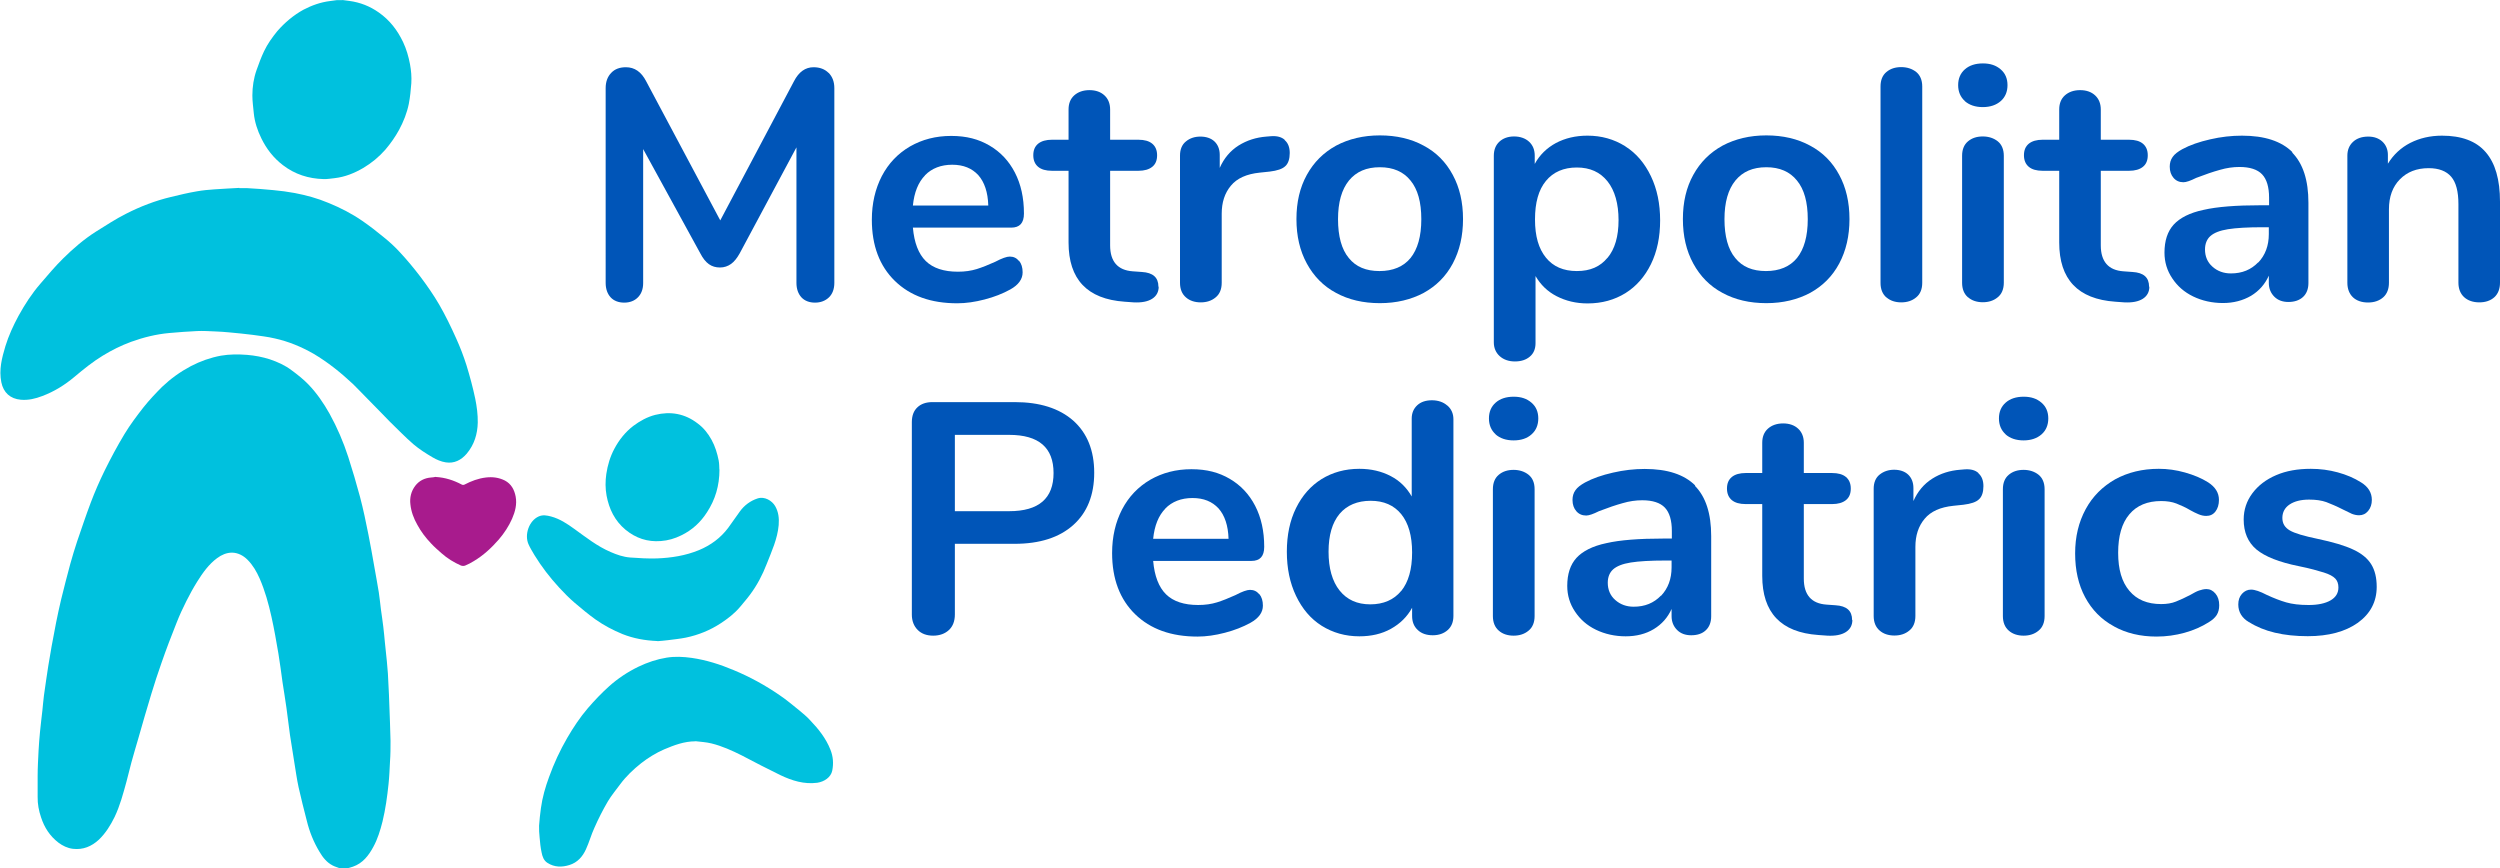 <?xml version="1.0" encoding="UTF-8"?><svg id="Layer_1" xmlns="http://www.w3.org/2000/svg" width="190" height="66" viewBox="0 0 190 66"><defs><style>.cls-1{fill:#0055b8;}.cls-2{fill:#00c1de;}.cls-3{fill:#a81b8d;}</style></defs><path class="cls-2" d="m25.85,66c-.19-.08-.4-.13-.58-.23-.44-.23-.74-.61-.98-1.02-.45-.74-.77-1.54-.97-2.36-.22-.86-.44-1.71-.63-2.57-.13-.6-.21-1.2-.31-1.8-.12-.72-.23-1.43-.34-2.15-.1-.69-.17-1.38-.27-2.07-.09-.65-.2-1.3-.3-1.96-.1-.72-.19-1.44-.31-2.16-.16-.94-.32-1.87-.53-2.81-.22-.99-.49-1.97-.9-2.91-.23-.52-.51-1.01-.92-1.42-.32-.32-.72-.53-1.17-.54-.43,0-.8.17-1.13.41-.65.48-1.1,1.12-1.52,1.79-.3.48-.58.99-.83,1.49-.27.53-.52,1.08-.74,1.64-.4,1-.79,2.02-1.14,3.03-.28.79-.54,1.59-.78,2.38-.35,1.13-.67,2.28-1,3.42-.17.59-.35,1.18-.51,1.77-.14.49-.24.99-.38,1.48-.25.91-.49,1.82-.9,2.68-.31.63-.68,1.23-1.19,1.72-.56.52-1.21.79-1.98.7-.41-.05-.78-.23-1.1-.47-.65-.5-1.07-1.15-1.32-1.92-.17-.5-.27-1.02-.26-1.56v-1.58c0-.64.04-1.29.07-1.93.03-.47.06-.96.11-1.43.05-.54.12-1.07.18-1.62.04-.38.07-.77.12-1.15.05-.39.11-.8.17-1.19.05-.35.1-.71.16-1.06.08-.49.16-.98.25-1.47.11-.6.22-1.2.34-1.8.12-.58.24-1.17.38-1.75.22-.91.46-1.82.7-2.72.16-.57.33-1.14.52-1.71.34-.99.67-1.98,1.04-2.96.31-.82.66-1.62,1.04-2.4.47-.95.97-1.89,1.52-2.8.43-.71.94-1.39,1.45-2.04.43-.54.92-1.06,1.41-1.55.65-.62,1.37-1.14,2.18-1.57.73-.38,1.49-.65,2.3-.8.65-.11,1.3-.11,1.97-.06.6.05,1.18.16,1.74.34.59.2,1.15.45,1.65.83.45.33.89.68,1.26,1.06.65.67,1.17,1.43,1.63,2.25.58,1.05,1.05,2.15,1.42,3.29.32,1,.62,2.01.89,3.02.25.95.45,1.91.64,2.87.17.84.31,1.67.46,2.51.11.63.23,1.26.33,1.89.07.42.1.86.16,1.29.06.44.13.88.18,1.32.05.38.08.78.12,1.17.05.48.1.96.15,1.44.03.32.06.62.08.94.03.53.06,1.06.08,1.6.03.72.05,1.45.08,2.17,0,.45.04.9.04,1.35,0,.52,0,1.04-.04,1.57-.03.57-.05,1.13-.11,1.7-.1.96-.23,1.91-.46,2.86-.17.67-.37,1.33-.7,1.93-.35.65-.8,1.24-1.55,1.5-.12.04-.25.08-.37.11h-.61Z"/><path class="cls-2" d="m26.02,0c.18.02.36.05.53.07.82.11,1.56.4,2.24.88.83.58,1.42,1.35,1.85,2.26.25.53.41,1.09.52,1.67.09.48.13.97.1,1.45-.04.52-.09,1.04-.19,1.56-.14.69-.4,1.35-.74,1.98-.29.53-.64,1.03-1.04,1.5-.49.56-1.05,1.02-1.69,1.4-.67.39-1.38.68-2.17.77-.28.03-.56.08-.84.07-1.14-.03-2.18-.36-3.09-1.06-.72-.55-1.25-1.24-1.64-2.04-.29-.59-.5-1.22-.57-1.88-.04-.45-.11-.92-.11-1.37,0-.66.1-1.32.32-1.94.17-.48.35-.97.57-1.43.26-.55.62-1.05,1.01-1.53.57-.65,1.22-1.2,1.98-1.62.63-.33,1.3-.57,2.02-.66.17-.02.34-.05.52-.07h.43Z"/><path class="cls-2" d="m18.15,14.3c.22,0,.44,0,.65,0,.66.04,1.32.08,1.98.15.55.05,1.08.12,1.62.22.88.17,1.73.4,2.56.75.91.37,1.77.81,2.58,1.37.55.38,1.07.78,1.59,1.21.45.36.89.76,1.27,1.18.55.59,1.06,1.21,1.55,1.85.51.68,1,1.38,1.43,2.12.48.83.9,1.7,1.29,2.57.3.66.56,1.34.78,2.03.26.85.49,1.7.67,2.56.12.59.2,1.21.19,1.81-.02.86-.26,1.67-.84,2.36-.42.49-.95.76-1.59.66-.35-.05-.71-.21-1-.38-.51-.3-1-.61-1.45-.99-.64-.55-1.22-1.16-1.83-1.75-.22-.22-.43-.45-.65-.67-.33-.33-.66-.68-.99-1.01-.38-.38-.75-.78-1.13-1.15-.93-.87-1.91-1.66-3.01-2.31-.93-.53-1.9-.93-2.94-1.16-.55-.13-1.11-.19-1.67-.27-.6-.08-1.2-.13-1.8-.19-.35-.03-.7-.06-1.04-.07-.46-.02-.93-.05-1.38-.03-.71.03-1.42.09-2.13.15-.99.09-1.96.33-2.9.67-.76.28-1.46.63-2.15,1.05-.77.47-1.46,1.03-2.15,1.61-.74.62-1.54,1.12-2.45,1.46-.52.2-1.06.33-1.63.28-.8-.07-1.32-.54-1.48-1.33-.19-.95.04-1.84.31-2.74.25-.81.6-1.57,1-2.31.48-.87,1.01-1.69,1.66-2.44.56-.65,1.11-1.31,1.73-1.92.76-.75,1.57-1.45,2.48-2.03.76-.47,1.51-.97,2.31-1.37,1.08-.55,2.22-.99,3.4-1.27.66-.16,1.32-.32,1.98-.43.44-.08.9-.12,1.34-.15.63-.05,1.25-.07,1.88-.11v.03"/><path class="cls-2" d="m52.85,56.34c-.85,0-1.61.29-2.37.61-.64.28-1.22.64-1.76,1.06-.59.47-1.14.99-1.59,1.6-.31.42-.66.84-.93,1.29-.38.65-.72,1.32-1.02,2-.25.54-.4,1.11-.65,1.65-.25.55-.64,1-1.25,1.19-.57.18-1.14.18-1.67-.16-.29-.18-.39-.49-.45-.8-.08-.37-.12-.76-.15-1.14-.03-.3-.05-.59-.04-.89.03-.44.08-.89.14-1.33.11-.82.34-1.61.62-2.37.37-1.03.83-2.02,1.38-2.97.46-.79.97-1.56,1.56-2.25.51-.59,1.04-1.15,1.62-1.67.67-.6,1.41-1.09,2.23-1.49.69-.33,1.4-.57,2.15-.69.63-.1,1.26-.07,1.9.02,1.11.16,2.17.5,3.19.93,1.23.51,2.4,1.15,3.5,1.91.51.34.97.74,1.45,1.12.3.25.61.5.87.79.63.66,1.19,1.36,1.53,2.22.21.52.25,1.05.14,1.6-.1.5-.6.84-1.14.92-1,.13-1.92-.16-2.8-.58-.99-.48-1.97-.99-2.94-1.5-.74-.37-1.49-.71-2.3-.91-.4-.1-.82-.12-1.23-.17"/><path class="cls-2" d="m49.97,48.72c-.97-.04-1.83-.2-2.66-.53-.73-.3-1.41-.66-2.05-1.11-.56-.4-1.08-.84-1.6-1.28-.41-.35-.8-.75-1.17-1.15-.7-.76-1.33-1.58-1.87-2.46-.16-.28-.33-.54-.46-.84-.31-.72.04-1.77.78-2.1.31-.14.62-.08.93,0,.67.18,1.23.55,1.78.95.89.64,1.73,1.31,2.75,1.75.48.21.97.38,1.49.42.68.05,1.35.09,2.03.07,1.09-.04,2.18-.21,3.2-.63.89-.37,1.64-.92,2.22-1.69.3-.41.59-.84.89-1.25.34-.47.8-.81,1.35-.99.53-.17,1.09.17,1.33.58.26.45.31.93.27,1.44-.09,1.05-.53,1.99-.91,2.96-.32.83-.73,1.61-1.25,2.31-.24.33-.51.63-.77.95-.42.5-.93.89-1.46,1.24-.82.54-1.71.9-2.67,1.1-.44.09-.89.13-1.33.19-.3.04-.6.06-.82.08"/><path class="cls-2" d="m54.68,35.68c0,1.25-.33,2.3-.94,3.24-.49.77-1.14,1.37-1.97,1.77-.49.24-.99.39-1.55.43-1.02.08-1.9-.22-2.68-.86-.82-.68-1.25-1.58-1.44-2.59-.1-.54-.1-1.1-.02-1.65.1-.67.29-1.31.61-1.91.36-.68.83-1.27,1.44-1.74.51-.38,1.05-.68,1.67-.84,1.17-.29,2.26-.09,3.22.65.45.33.79.76,1.06,1.25s.43,1.02.54,1.57c.05.26.04.53.05.68"/><path class="cls-3" d="m33.12,36.25c.71.04,1.36.25,1.98.58.05.03.15.03.2,0,.52-.27,1.04-.47,1.63-.54.51-.06.98,0,1.44.23.49.26.72.7.82,1.22.11.59-.04,1.15-.27,1.68-.25.57-.6,1.1-1.01,1.58-.56.64-1.17,1.21-1.91,1.65-.21.13-.42.24-.64.33-.09.04-.23.04-.33,0-.54-.24-1.03-.54-1.47-.93-.27-.24-.54-.47-.79-.74-.41-.43-.77-.9-1.05-1.42-.28-.49-.47-1-.53-1.56-.06-.5.05-.99.37-1.41.3-.39.71-.59,1.2-.63.12,0,.24-.03.36-.05"/><path class="cls-1" d="m62.98,5.54c.29.3.43.68.43,1.16v14.8c0,.46-.14.84-.41,1.1s-.63.4-1.06.4-.79-.14-1.03-.4-.38-.63-.38-1.1v-10.3l-4.31,8.05c-.2.36-.42.64-.66.81s-.52.27-.84.27-.6-.08-.84-.25-.46-.44-.66-.83l-4.34-7.92v10.18c0,.45-.13.81-.39,1.08s-.62.41-1.05.41-.79-.14-1.03-.4-.38-.63-.38-1.1V6.7c0-.48.14-.87.42-1.16.28-.3.66-.43,1.12-.43.66,0,1.17.35,1.54,1.07l5.63,10.57,5.6-10.57c.37-.72.87-1.07,1.49-1.07.48,0,.86.15,1.14.43h0Z"/><path class="cls-1" d="m77.45,19.82c.18.22.27.51.27.88,0,.51-.31.95-.94,1.3-.58.32-1.22.57-1.95.76-.73.19-1.42.29-2.08.29-1.99,0-3.57-.56-4.74-1.7-1.16-1.13-1.75-2.68-1.75-4.65,0-1.25.26-2.35.76-3.32.51-.97,1.22-1.71,2.14-2.25.93-.53,1.96-.8,3.13-.8s2.09.25,2.91.73,1.47,1.16,1.93,2.05.69,1.92.69,3.12c0,.72-.32,1.07-.97,1.07h-7.47c.1,1.15.43,2,.98,2.54s1.37.81,2.44.81c.54,0,1.01-.07,1.43-.2.42-.13.89-.32,1.4-.55.51-.27.88-.4,1.11-.4.29,0,.52.11.7.33h0Zm-7.14-6.5c-.52.53-.83,1.3-.93,2.3h5.73c-.03-1.01-.29-1.78-.76-2.31-.48-.52-1.13-.79-1.98-.79s-1.55.27-2.07.8h0Z"/><path class="cls-1" d="m88.06,21.79c0,.4-.17.71-.5.92-.33.21-.8.3-1.4.27l-.69-.05c-2.84-.2-4.26-1.7-4.26-4.5v-5.45h-1.26c-.46,0-.81-.1-1.05-.3s-.37-.49-.37-.88.12-.67.37-.88c.25-.2.6-.3,1.05-.3h1.26v-2.3c0-.45.14-.81.43-1.07s.68-.4,1.16-.4.86.14,1.14.4.43.62.43,1.07v2.3h2.15c.46,0,.81.1,1.05.3s.37.49.37.88-.12.68-.37.88-.6.3-1.05.3h-2.15v5.67c0,1.23.58,1.89,1.72,1.97l.69.05c.85.05,1.26.42,1.26,1.12h0Z"/><path class="cls-1" d="m97.64,10.65c.25.22.38.54.38.98s-.11.79-.33.99c-.22.22-.62.35-1.19.42l-.76.08c-.99.1-1.73.43-2.19.99-.47.56-.7,1.27-.7,2.13v5.25c0,.48-.15.86-.46,1.11-.31.26-.69.38-1.14.38s-.84-.13-1.12-.38c-.3-.26-.45-.63-.45-1.11v-9.67c0-.46.15-.83.45-1.07.3-.25.67-.37,1.1-.37s.8.12,1.06.36.41.59.41,1.03v.99c.32-.73.8-1.3,1.43-1.7.64-.4,1.34-.62,2.12-.68l.36-.03c.44-.03.79.06,1.03.28v.02Z"/><path class="cls-1" d="m101.54,22.26c-.96-.51-1.69-1.26-2.22-2.23-.53-.97-.79-2.09-.79-3.38s.26-2.4.79-3.36c.53-.96,1.26-1.69,2.22-2.22.96-.51,2.07-.78,3.33-.78s2.38.26,3.33.78c.96.51,1.69,1.25,2.21,2.22.52.96.78,2.08.78,3.36s-.26,2.4-.78,3.38c-.52.97-1.25,1.7-2.21,2.23-.96.51-2.07.78-3.33.78s-2.38-.26-3.33-.78Zm5.66-2.65c.54-.67.82-1.65.82-2.95s-.27-2.27-.82-2.94c-.54-.67-1.31-1.01-2.33-1.01s-1.79.33-2.35,1.01c-.55.68-.83,1.65-.83,2.94s.27,2.29.82,2.95c.54.67,1.31.99,2.33.99s1.82-.33,2.36-.99Z"/><path class="cls-1" d="m123.52,11.12c.84.53,1.48,1.29,1.95,2.27s.7,2.1.7,3.36-.23,2.37-.7,3.33c-.47.95-1.11,1.68-1.94,2.2-.83.51-1.78.78-2.87.78-.88,0-1.66-.19-2.36-.55-.7-.36-1.22-.88-1.6-1.53v5.1c0,.43-.14.78-.43,1.02-.29.25-.67.37-1.14.37s-.86-.14-1.15-.4-.45-.62-.45-1.05v-14.18c0-.45.14-.81.42-1.07s.66-.4,1.12-.4.86.14,1.14.4c.29.27.43.62.43,1.07v.62c.37-.68.91-1.21,1.61-1.59.7-.37,1.5-.56,2.4-.56,1.06,0,2.01.27,2.86.8h0Zm-1.35,8.48c.56-.67.84-1.63.84-2.87s-.28-2.25-.84-2.95-1.33-1.05-2.33-1.05-1.79.34-2.35,1.02-.83,1.65-.83,2.93.28,2.22.83,2.9,1.33,1.02,2.35,1.02,1.77-.33,2.33-1.01h0Z"/><path class="cls-1" d="m130.91,22.26c-.96-.51-1.69-1.26-2.22-2.23s-.79-2.09-.79-3.38.26-2.4.79-3.36c.53-.96,1.26-1.69,2.22-2.22.96-.51,2.07-.78,3.33-.78s2.38.26,3.33.78c.96.51,1.69,1.25,2.21,2.22.52.96.78,2.08.78,3.36s-.26,2.4-.78,3.38c-.52.97-1.25,1.7-2.21,2.23-.96.51-2.07.78-3.33.78s-2.38-.26-3.33-.78Zm5.66-2.65c.54-.67.82-1.65.82-2.95s-.27-2.27-.82-2.94c-.54-.67-1.31-1.01-2.33-1.01s-1.79.33-2.35,1.01c-.55.68-.83,1.65-.83,2.94s.27,2.29.82,2.95c.54.67,1.31.99,2.33.99s1.82-.33,2.36-.99Z"/><path class="cls-1" d="m143.37,22.61c-.3-.26-.45-.63-.45-1.11V6.57c0-.48.15-.85.45-1.1.3-.25.67-.37,1.12-.37s.84.13,1.14.37.46.62.46,1.1v14.92c0,.48-.15.86-.46,1.11-.31.26-.69.38-1.14.38s-.84-.13-1.12-.38Z"/><path class="cls-1" d="m149.33,7.68c-.34-.31-.51-.71-.51-1.21s.17-.9.51-1.2c.34-.3.8-.45,1.37-.45s1,.15,1.35.45.52.7.52,1.2-.17.91-.51,1.21-.8.46-1.37.46-1.03-.16-1.37-.46h0Zm.24,14.92c-.3-.26-.45-.63-.45-1.11v-9.65c0-.48.15-.85.45-1.1.3-.25.67-.37,1.12-.37s.84.13,1.14.37.46.62.46,1.1v9.64c0,.48-.15.86-.46,1.11-.31.26-.69.38-1.14.38s-.84-.13-1.12-.38h0Z"/><path class="cls-1" d="m163.35,21.79c0,.4-.17.71-.5.92-.33.21-.8.3-1.4.27l-.69-.05c-2.84-.2-4.26-1.7-4.26-4.5v-5.45h-1.26c-.46,0-.81-.1-1.05-.3s-.37-.49-.37-.88.12-.67.37-.88c.25-.2.6-.3,1.05-.3h1.26v-2.3c0-.45.14-.81.43-1.07s.68-.4,1.16-.4.86.14,1.14.4.43.62.43,1.07v2.3h2.15c.46,0,.81.1,1.05.3s.37.49.37.88-.12.68-.37.88-.6.3-1.05.3h-2.15v5.67c0,1.23.58,1.89,1.72,1.97l.69.05c.85.05,1.26.42,1.26,1.12h0Z"/><path class="cls-1" d="m174.19,11.58c.84.84,1.25,2.12,1.25,3.83v6.1c0,.45-.14.81-.41,1.06s-.65.38-1.11.38c-.44,0-.8-.13-1.07-.4s-.42-.62-.42-1.05v-.55c-.29.65-.74,1.16-1.35,1.53-.62.36-1.33.55-2.14.55s-1.58-.17-2.26-.5c-.68-.33-1.2-.79-1.59-1.38-.39-.58-.59-1.23-.59-1.95,0-.9.23-1.61.7-2.13.47-.51,1.22-.9,2.27-1.12,1.04-.24,2.49-.35,4.34-.35h.64v-.57c0-.82-.18-1.41-.53-1.78s-.93-.56-1.72-.56c-.49,0-.98.07-1.49.22-.51.14-1.1.34-1.8.61-.44.22-.76.33-.97.33-.31,0-.56-.11-.75-.33s-.29-.5-.29-.85c0-.29.07-.53.22-.74.14-.21.39-.4.73-.59.59-.32,1.29-.56,2.12-.75.82-.19,1.62-.28,2.42-.28,1.72,0,3,.42,3.84,1.26l-.03.02Zm-2.56,8.37c.53-.56.8-1.28.8-2.16v-.52h-.46c-1.13,0-2.01.05-2.64.15s-1.07.28-1.34.52-.41.59-.41,1.02c0,.53.19.98.57,1.31.38.34.85.51,1.4.51.85,0,1.53-.28,2.07-.84h0Z"/><path class="cls-1" d="m188.91,11.56c.73.84,1.09,2.09,1.09,3.77v6.15c0,.46-.14.84-.42,1.1s-.67.4-1.15.4-.88-.14-1.16-.4-.43-.63-.43-1.1v-5.97c0-.95-.18-1.65-.55-2.08-.37-.43-.94-.65-1.71-.65-.92,0-1.64.29-2.19.85s-.83,1.32-.83,2.28v5.58c0,.46-.14.84-.43,1.1s-.68.4-1.16.4-.88-.14-1.15-.4-.42-.63-.42-1.1v-9.66c0-.43.14-.78.43-1.05.29-.27.68-.4,1.16-.4.44,0,.8.13,1.07.38s.42.6.42,1.01v.67c.42-.68.98-1.21,1.7-1.58.71-.36,1.51-.55,2.41-.55,1.48,0,2.6.41,3.32,1.25h0Z"/><path class="cls-1" d="m69.75,47.88c-.3-.3-.45-.69-.45-1.18v-14.62c0-.48.14-.86.42-1.12.28-.27.67-.4,1.15-.4h6.24c1.91,0,3.39.47,4.46,1.41,1.06.95,1.59,2.27,1.59,3.96s-.53,3.02-1.59,3.97-2.55,1.43-4.46,1.43h-4.54v5.37c0,.5-.15.9-.45,1.18s-.7.43-1.2.43-.89-.15-1.17-.43h0Zm6.95-9.03c2.25,0,3.37-.97,3.37-2.9s-1.12-2.9-3.37-2.9h-4.13v5.8h4.13Z"/><path class="cls-1" d="m95.71,45.15c.18.22.27.51.27.88,0,.51-.31.95-.94,1.3-.58.32-1.22.57-1.95.76-.73.19-1.42.29-2.08.29-1.99,0-3.57-.56-4.74-1.7-1.16-1.13-1.75-2.68-1.75-4.65,0-1.25.26-2.35.76-3.32.51-.97,1.22-1.71,2.14-2.25.93-.53,1.96-.8,3.13-.8s2.09.25,2.91.73,1.47,1.16,1.93,2.05c.46.89.69,1.92.69,3.12,0,.72-.32,1.07-.97,1.07h-7.47c.1,1.15.43,2,.98,2.54s1.37.81,2.44.81c.54,0,1.01-.07,1.43-.2.42-.13.89-.32,1.4-.55.51-.27.88-.4,1.11-.4.29,0,.52.11.7.33h0Zm-7.14-6.5c-.52.53-.83,1.3-.93,2.3h5.73c-.03-1.01-.29-1.78-.76-2.31-.48-.52-1.13-.79-1.98-.79s-1.55.27-2.07.8h0Z"/><path class="cls-1" d="m110,30.82c.31.27.46.62.46,1.05v14.94c0,.45-.14.81-.43,1.07s-.67.4-1.14.4-.86-.13-1.14-.4c-.29-.27-.43-.62-.43-1.07v-.62c-.37.68-.91,1.21-1.61,1.6s-1.5.57-2.4.57c-1.06,0-2.01-.27-2.86-.8-.84-.53-1.48-1.29-1.95-2.27s-.7-2.1-.7-3.36.23-2.37.7-3.32c.47-.95,1.11-1.68,1.94-2.2.83-.51,1.78-.78,2.87-.78.9,0,1.69.19,2.38.55.7.36,1.22.89,1.6,1.55v-5.92c0-.41.14-.75.42-1.01.28-.26.66-.38,1.12-.38s.87.14,1.16.4h0Zm-3.51,14.1c.55-.68.83-1.65.83-2.93s-.28-2.24-.83-2.92c-.55-.67-1.32-1.01-2.32-1.01s-1.8.33-2.36.99c-.56.67-.84,1.63-.84,2.88s.28,2.25.84,2.95c.56.7,1.33,1.05,2.33,1.05s1.79-.34,2.35-1.02h0Z"/><path class="cls-1" d="m113.67,33.01c-.34-.31-.51-.71-.51-1.21s.17-.9.51-1.2c.34-.3.8-.45,1.37-.45s1,.15,1.35.45.52.7.52,1.2-.17.91-.51,1.21c-.34.31-.8.46-1.37.46s-1.03-.16-1.37-.46h0Zm.24,14.92c-.3-.26-.45-.63-.45-1.11v-9.64c0-.48.15-.85.45-1.1.3-.25.67-.37,1.12-.37s.84.13,1.14.37c.31.25.46.62.46,1.1v9.64c0,.48-.15.86-.46,1.11-.31.26-.69.38-1.14.38s-.84-.13-1.12-.38Z"/><path class="cls-1" d="m128.8,36.91c.84.84,1.25,2.12,1.25,3.83v6.1c0,.45-.14.81-.41,1.06-.27.26-.65.38-1.11.38-.44,0-.8-.13-1.07-.4s-.42-.62-.42-1.05v-.55c-.29.65-.74,1.16-1.35,1.53s-1.33.55-2.14.55-1.58-.17-2.26-.5-1.2-.79-1.59-1.38c-.39-.58-.59-1.23-.59-1.95,0-.9.23-1.61.7-2.13.47-.51,1.22-.9,2.27-1.12,1.04-.24,2.49-.35,4.34-.35h.64v-.57c0-.82-.18-1.41-.53-1.78s-.93-.56-1.72-.56c-.49,0-.98.07-1.49.22-.51.14-1.1.34-1.8.61-.44.22-.76.33-.97.33-.31,0-.56-.11-.75-.33s-.29-.5-.29-.85c0-.29.07-.53.22-.74.14-.21.39-.4.73-.59.59-.32,1.29-.56,2.12-.75.82-.19,1.62-.28,2.42-.28,1.72,0,3,.42,3.84,1.26l-.03.02Zm-2.56,8.37c.53-.56.8-1.28.8-2.16v-.52h-.46c-1.13,0-2.01.05-2.64.15s-1.07.28-1.34.52-.41.59-.41,1.02c0,.53.19.98.57,1.31.38.34.85.51,1.4.51.85,0,1.53-.28,2.07-.84h0Z"/><path class="cls-1" d="m140.78,47.12c0,.4-.17.71-.5.92s-.8.3-1.4.27l-.69-.05c-2.84-.2-4.26-1.7-4.26-4.5v-5.45h-1.26c-.46,0-.81-.1-1.05-.3s-.37-.49-.37-.88.12-.67.37-.88c.25-.2.6-.3,1.05-.3h1.26v-2.3c0-.45.14-.81.43-1.07s.68-.4,1.16-.4.86.14,1.14.4.43.62.43,1.07v2.3h2.15c.46,0,.81.1,1.05.3s.37.49.37.88-.12.68-.37.88-.6.3-1.05.3h-2.15v5.67c0,1.23.58,1.89,1.72,1.97l.69.05c.85.05,1.26.42,1.26,1.12h0Z"/><path class="cls-1" d="m150.36,35.97c.25.22.38.54.38.98s-.11.79-.33.99c-.22.22-.62.35-1.19.42l-.76.08c-.99.1-1.73.43-2.19.99-.47.56-.7,1.27-.7,2.13v5.25c0,.48-.15.86-.46,1.11-.31.26-.69.38-1.14.38s-.84-.13-1.12-.38c-.3-.26-.45-.63-.45-1.11v-9.67c0-.46.15-.83.45-1.07s.67-.37,1.1-.37.8.12,1.06.36.41.59.41,1.03v.99c.32-.73.8-1.3,1.43-1.7s1.34-.62,2.12-.68l.36-.03c.44-.03.79.06,1.03.28v.02Z"/><path class="cls-1" d="m152.43,33.01c-.34-.31-.51-.71-.51-1.21s.17-.9.51-1.2c.34-.3.8-.45,1.37-.45s1,.15,1.35.45.52.7.52,1.2-.17.91-.51,1.21-.8.46-1.37.46-1.03-.16-1.37-.46h0Zm.24,14.92c-.3-.26-.45-.63-.45-1.11v-9.64c0-.48.15-.85.45-1.1.3-.25.67-.37,1.12-.37s.84.13,1.14.37.46.62.46,1.1v9.64c0,.48-.15.86-.46,1.11-.31.26-.69.38-1.14.38s-.84-.13-1.12-.38Z"/><path class="cls-1" d="m160.64,47.59c-.94-.51-1.66-1.25-2.17-2.2s-.76-2.06-.76-3.33.27-2.38.8-3.36,1.28-1.72,2.24-2.27c.97-.53,2.07-.8,3.32-.8.66,0,1.32.09,1.99.28s1.25.43,1.76.75c.54.35.82.79.82,1.33,0,.36-.09.66-.27.89-.18.23-.41.33-.7.33-.19,0-.38-.04-.59-.13-.2-.08-.41-.19-.61-.3-.37-.22-.73-.38-1.06-.51s-.73-.19-1.16-.19c-1.04,0-1.85.33-2.42,1.01-.57.67-.85,1.65-.85,2.92s.28,2.22.85,2.89c.57.68,1.37,1.01,2.42,1.01.42,0,.8-.06,1.12-.19.33-.13.7-.3,1.1-.51.26-.15.48-.27.66-.33s.37-.11.56-.11c.27,0,.5.12.69.35s.28.52.28.88c0,.29-.06.53-.19.74s-.34.39-.62.56c-.53.33-1.13.6-1.82.79s-1.4.29-2.13.29c-1.23,0-2.32-.26-3.25-.78v-.02Z"/><path class="cls-1" d="m170.93,47.29c-.54-.32-.82-.77-.82-1.35,0-.33.09-.6.28-.81s.42-.32.69-.32c.29,0,.69.14,1.19.4.54.25,1.03.44,1.48.57s1.01.2,1.71.2,1.26-.12,1.66-.35.6-.56.6-.98c0-.29-.08-.51-.24-.68s-.45-.33-.87-.46-1.04-.31-1.89-.48c-1.5-.3-2.58-.73-3.23-1.27-.65-.55-.97-1.31-.97-2.28,0-.73.22-1.4.66-1.99.44-.59,1.04-1.05,1.81-1.38s1.64-.48,2.63-.48c.71,0,1.39.09,2.05.27s1.25.43,1.77.76c.54.33.82.78.82,1.33,0,.33-.09.61-.28.84s-.42.33-.69.33c-.19,0-.37-.04-.55-.11-.18-.08-.4-.19-.68-.33-.49-.25-.92-.43-1.26-.56-.36-.13-.8-.19-1.31-.19-.63,0-1.12.13-1.48.37s-.55.59-.55,1.02.19.73.56.95c.37.22,1.09.43,2.15.65,1.13.24,2.02.5,2.66.8.65.3,1.1.67,1.38,1.12s.42,1.02.42,1.72c0,1.13-.48,2.04-1.43,2.73-.96.68-2.23,1.02-3.81,1.02-1.84,0-3.33-.35-4.46-1.07h0Z"/></svg>
